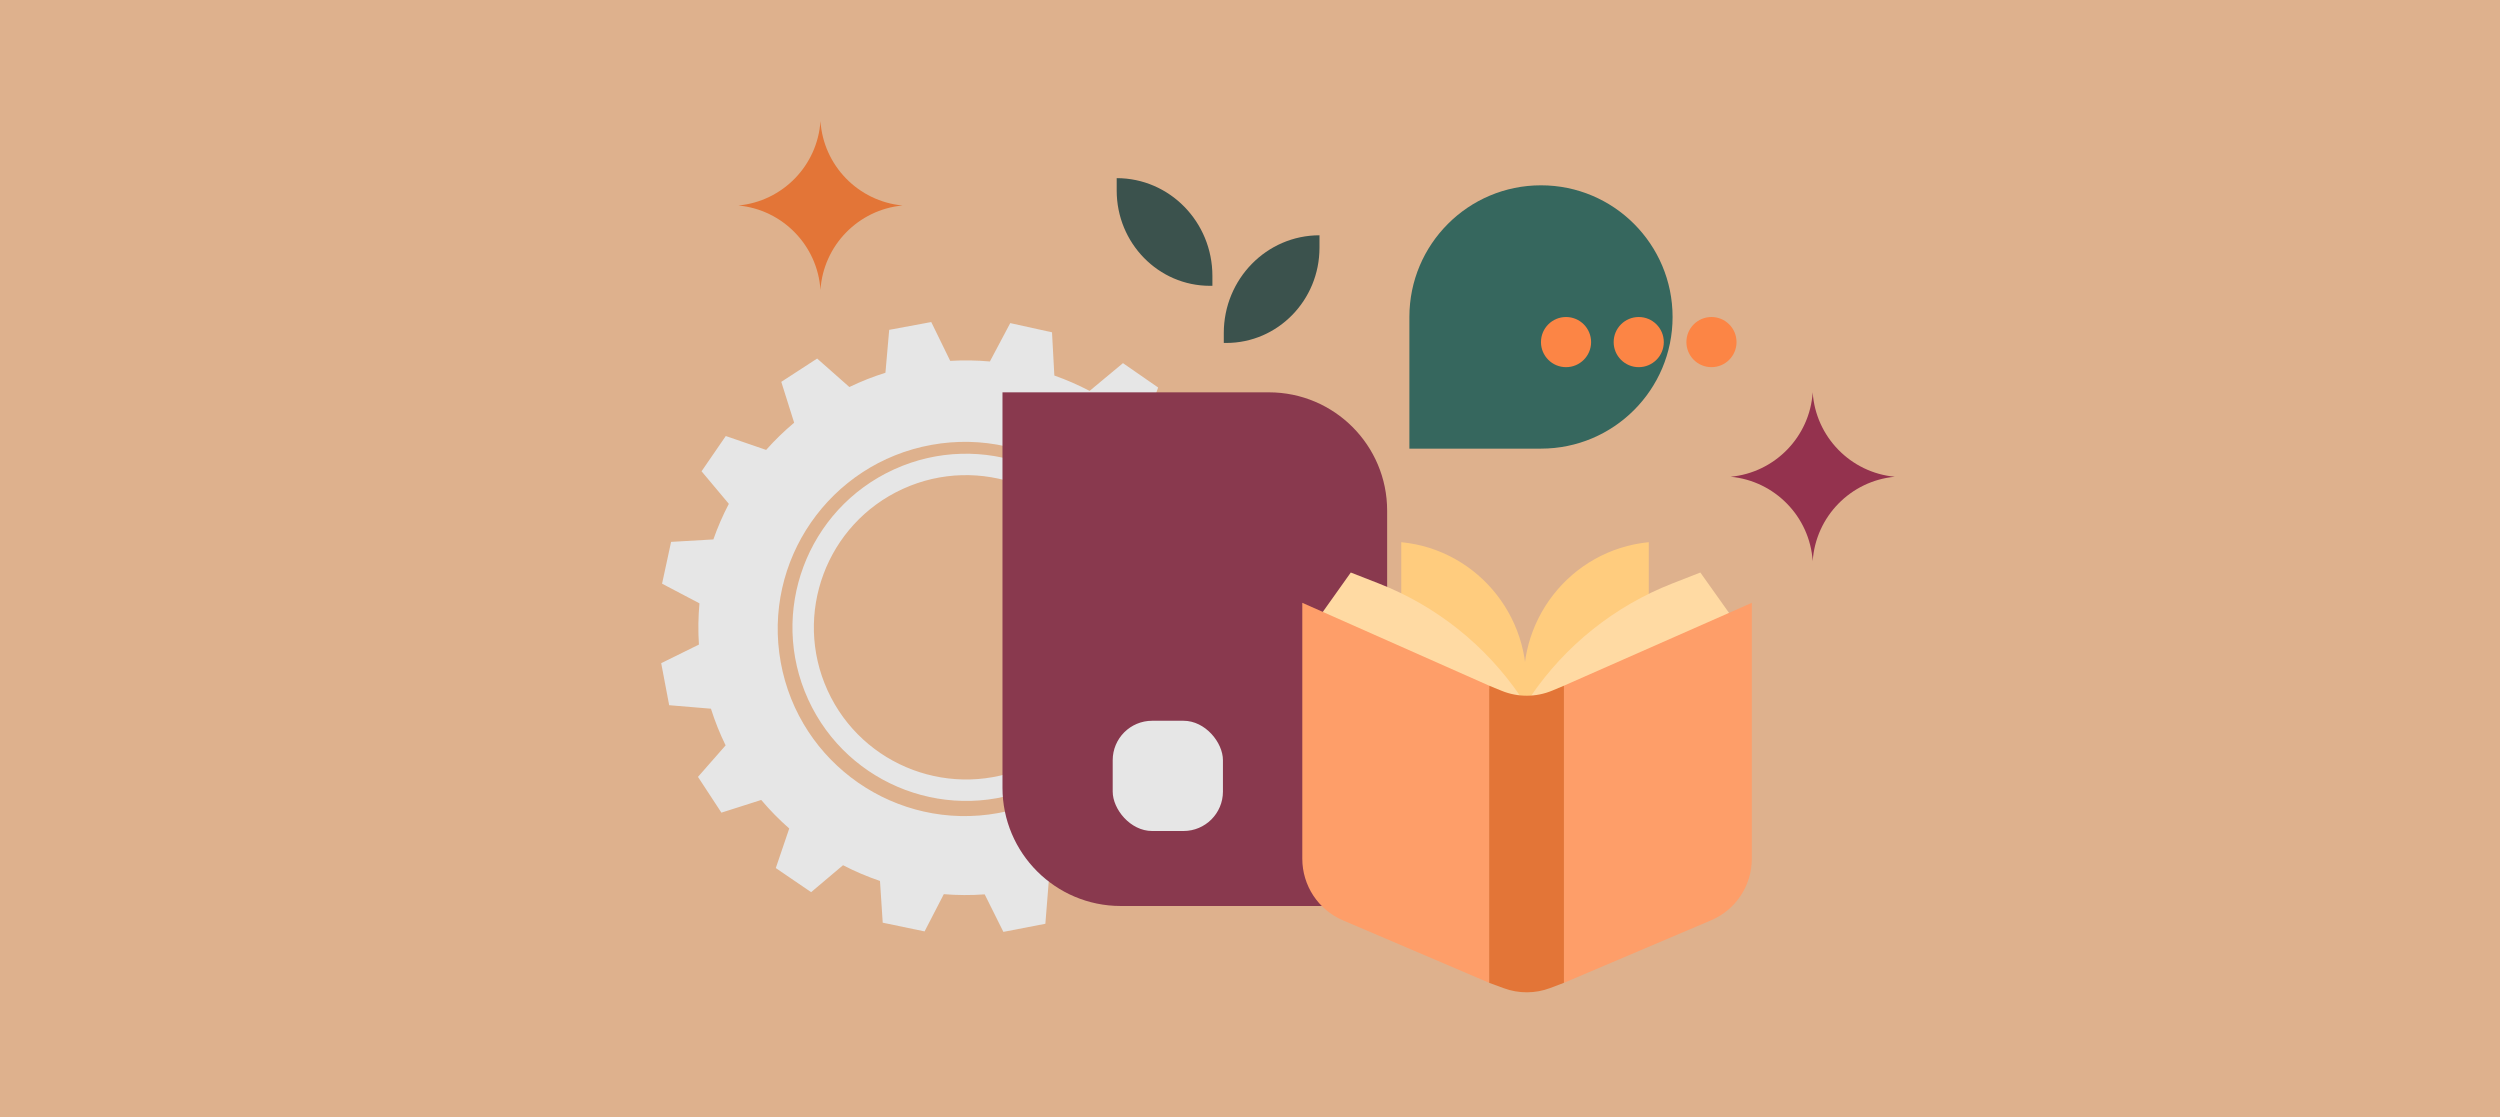 <?xml version="1.0" encoding="UTF-8"?> <svg xmlns="http://www.w3.org/2000/svg" width="537" height="240" viewBox="0 0 537 240" fill="none"> <rect width="537" height="240" fill="#DEB18D"></rect> <path fill-rule="evenodd" clip-rule="evenodd" d="M215.527 200.169L224.546 198.423L225.266 189.415C227.957 188.539 230.549 187.476 233.029 186.242L239.874 192.202L247.54 187.141L244.742 178.483C246.9 176.635 248.913 174.633 250.765 172.499L259.422 175.406L264.57 167.798L258.631 160.817C259.906 158.309 260.999 155.704 261.898 153.02L271.077 152.385L272.919 143.386L264.692 139.178C264.882 136.648 264.905 134.084 264.751 131.498L273.079 127.47L271.438 118.432L262.195 117.585C261.359 114.919 260.34 112.349 259.154 109.887L265.342 102.938L260.367 95.216L251.464 97.982C249.684 95.859 247.756 93.873 245.7 92.037L248.764 83.233L241.213 78.002L234.047 83.965C231.612 82.688 229.081 81.584 226.474 80.665L225.971 71.38L217 69.404L212.628 77.646C209.826 77.393 206.978 77.345 204.106 77.516L200.032 69.176L191 70.852L190.192 80.068C187.507 80.909 184.92 81.936 182.442 83.132L175.522 77.016L167.819 82.02L170.583 90.797C168.431 92.601 166.42 94.556 164.564 96.642L155.896 93.66L150.693 101.231L156.556 108.225C155.268 110.682 154.156 113.237 153.232 115.869L144.153 116.395L142.21 125.373L150.244 129.597C149.979 132.508 149.935 135.468 150.127 138.455L142.026 142.451L143.737 151.477L152.71 152.229C153.574 154.96 154.631 157.59 155.862 160.106L149.926 166.873L154.958 174.558L163.513 171.829C165.367 174.026 167.379 176.075 169.528 177.962L166.64 186.459L174.229 191.635L181.082 185.848C183.632 187.168 186.286 188.299 189.021 189.228L189.608 198.192L198.6 200.067L202.729 192.07C205.617 192.305 208.552 192.323 211.513 192.108L215.527 200.169ZM200.067 95.562C221.905 91.597 242.823 106.087 246.788 127.925C250.752 149.763 236.262 170.681 214.424 174.646C192.586 178.61 171.668 164.12 167.704 142.282C163.739 120.444 178.229 99.526 200.067 95.562Z" fill="#E6E6E6"></path> <path fill-rule="evenodd" clip-rule="evenodd" d="M192.024 100.832C173.306 109.376 165.044 131.511 173.588 150.229C182.135 168.954 204.27 177.215 222.988 168.672C241.713 160.125 249.975 137.99 241.428 119.264C232.884 100.546 210.749 92.285 192.024 100.832ZM193.933 105.014C210.35 97.521 229.755 104.764 237.245 121.173C244.735 137.583 237.493 156.989 221.075 164.482C204.666 171.972 185.26 164.729 177.77 148.32C170.28 131.91 177.523 112.504 193.933 105.014Z" fill="#E6E6E6"></path> <path d="M215.334 84.273H272.549C286.582 84.273 297.958 95.65 297.958 109.683V194.607H240.743C226.71 194.607 215.334 183.231 215.334 169.198V84.273Z" fill="#89394E"></path> <rect x="239.008" y="154.82" width="23.679" height="23.679" rx="8.47" fill="#E6E6E6"></rect> <path d="M302.736 96.367L331.004 96.367C346.616 96.367 359.271 83.705 359.271 68.086C359.271 52.467 346.616 39.805 331.004 39.805C315.392 39.805 302.736 52.467 302.736 68.086L302.736 96.367Z" fill="#36675E"></path> <path d="M362.238 73.48C362.238 76.456 364.649 78.867 367.623 78.867C370.596 78.867 373.007 76.456 373.007 73.48C373.007 70.506 370.596 68.094 367.623 68.094C364.649 68.094 362.238 70.506 362.238 73.48Z" fill="#FC8545"></path> <path d="M346.615 73.48C346.615 76.456 349.026 78.867 352 78.867C354.973 78.867 357.384 76.456 357.384 73.48C357.384 70.506 354.973 68.094 352 68.094C349.026 68.094 346.615 70.506 346.615 73.48Z" fill="#FC8545"></path> <path d="M331 73.48C331 76.456 333.411 78.867 336.384 78.867C339.358 78.867 341.769 76.456 341.769 73.48C341.769 70.506 339.358 68.094 336.384 68.094C333.411 68.094 331 70.506 331 73.48Z" fill="#FC8545"></path> <path d="M300.993 116.461V129.053L327.467 150.978L327.535 150.508C329.979 133.625 317.888 118.116 300.993 116.461Z" fill="#FFCC7E"></path> <path d="M354.158 116.461V129.053L327.683 150.978L327.615 150.508C325.171 133.625 337.263 118.116 354.158 116.461Z" fill="#FFCC7E"></path> <path d="M365.231 122.977L372.176 132.746L327.69 151.198L328.815 149.548C336.282 138.601 346.857 130.17 359.164 125.351L365.231 122.977Z" fill="#FFDAA3"></path> <path d="M290.15 122.977L283.205 132.746L327.691 151.198L326.566 149.548C319.099 138.601 308.524 130.17 296.217 125.351L290.15 122.977Z" fill="#FFDAA3"></path> <path d="M376.297 129.484V184.428C376.297 190.207 372.856 195.422 367.562 197.671L335.934 211.11V147.286L376.297 129.484Z" fill="#FE9E69"></path> <path d="M279.733 129.484V184.45C279.733 190.215 283.162 195.425 288.443 197.681L319.879 211.11V147.286L279.733 129.484Z" fill="#FE9E69"></path> <path d="M335.934 147.289L333.446 148.331C329.966 149.791 326.053 149.81 322.559 148.384L319.875 147.289V211.113L323.026 212.273C326.244 213.458 329.776 213.441 332.984 212.229L335.934 211.113V147.289Z" fill="#E37537"></path> <path d="M239.866 40.932C239.866 52.232 248.833 61.393 259.894 61.393L260.424 61.393L260.424 59.267C260.424 47.669 251.22 38.266 239.866 38.266L239.866 40.932Z" fill="#3B524D"></path> <path d="M283.426 53.205C283.426 64.505 274.46 73.666 263.399 73.666L262.869 73.666L262.869 71.541C262.869 59.942 272.073 50.539 283.426 50.539L283.426 53.205Z" fill="#3B524D"></path> <path d="M389.368 120.545C388.744 110.977 381.227 103.292 371.734 102.405C381.227 101.519 388.744 93.833 389.368 84.266C389.991 93.833 397.508 101.519 407.001 102.405C397.508 103.292 389.991 110.977 389.368 120.545Z" fill="#94324E"></path> <path d="M176.235 62.279C175.611 52.712 168.094 45.026 158.602 44.14C168.094 43.253 175.611 35.567 176.235 26C176.858 35.567 184.375 43.253 193.868 44.14C184.375 45.026 176.858 52.712 176.235 62.279Z" fill="#E37537"></path> </svg> 